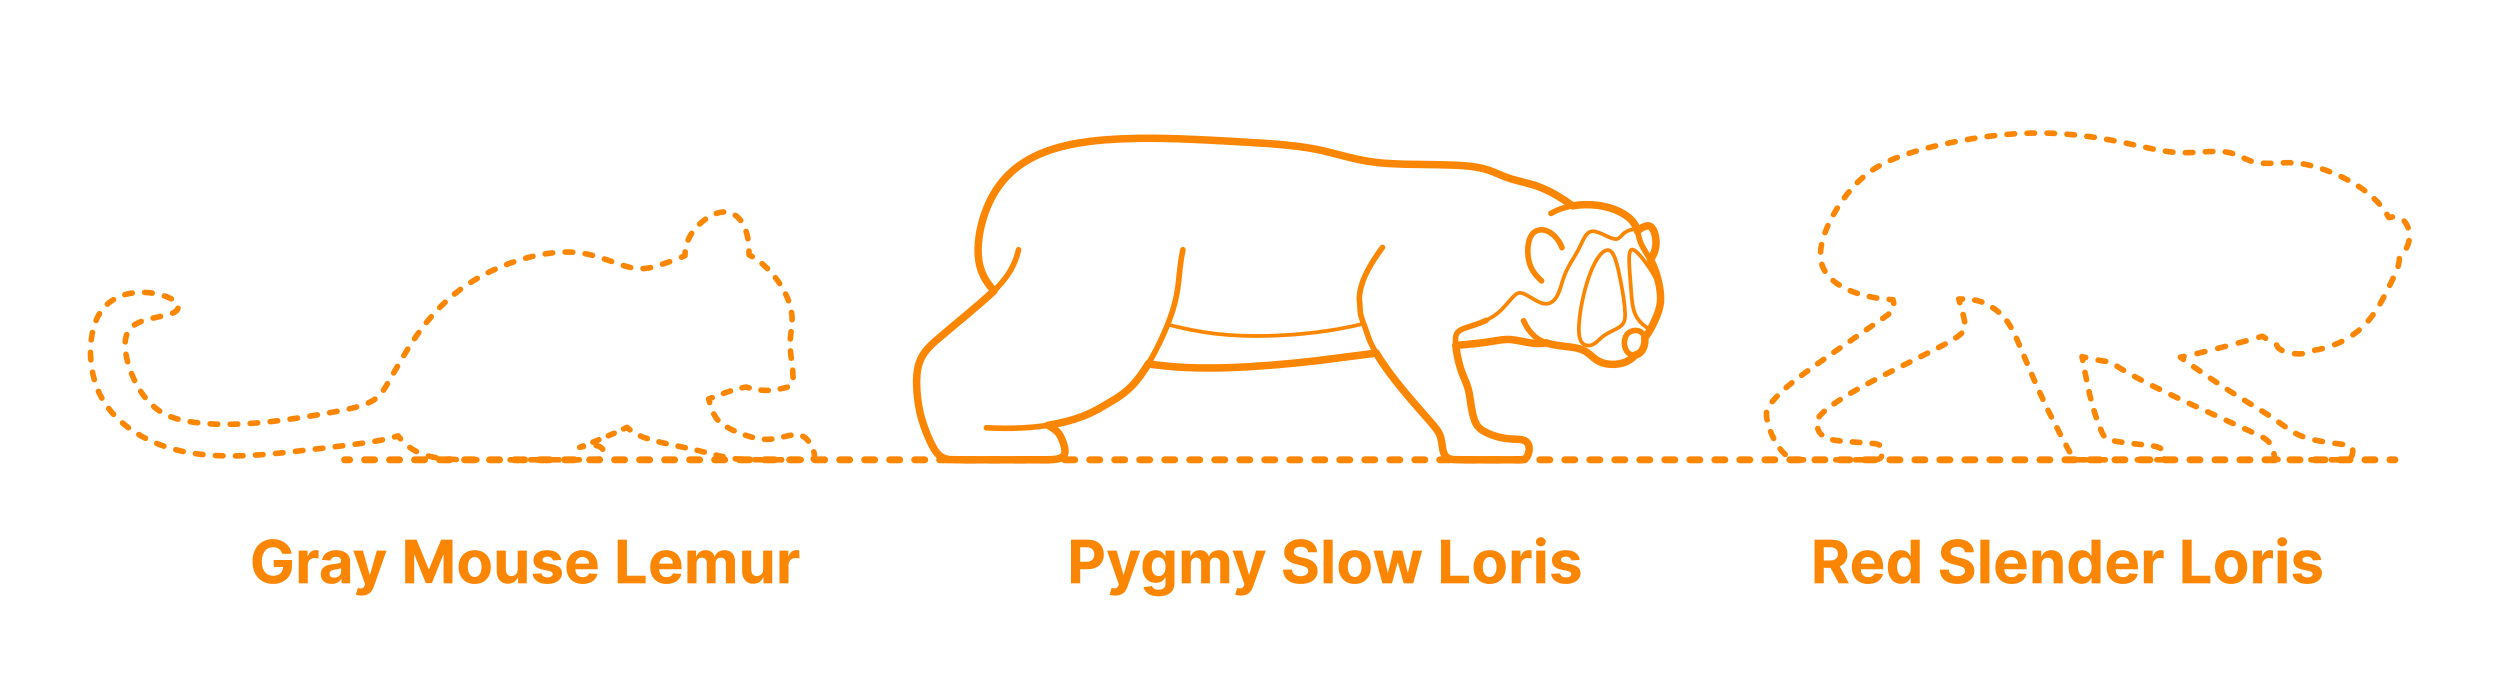 <?xml version="1.0" encoding="utf-8"?>
<!-- Generator: Adobe Illustrator 26.5.0, SVG Export Plug-In . SVG Version: 6.00 Build 0)  -->
<!DOCTYPE svg PUBLIC "-//W3C//DTD SVG 1.1//EN" "http://www.w3.org/Graphics/SVG/1.1/DTD/svg11.dtd">
<svg version="1.1" xmlns:x="http://ns.adobe.com/Extensibility/1.0/" xmlns:i="http://ns.adobe.com/AdobeIllustrator/10.0/" xmlns:graph="http://ns.adobe.com/Graphs/1.0/"
	 xmlns="http://www.w3.org/2000/svg" xmlns:xlink="http://www.w3.org/1999/xlink" x="0px" y="0px" width="1000px" height="275px"
	 viewBox="0 0 1000 275" enable-background="new 0 0 1000 275" xml:space="preserve">
<g id="FILL-BACKGROUND">
	<rect y="0" fill="#FFFFFF" width="1000" height="275"/>
</g>
<g id="N-TEXT">
	<g id="MTEXT_00000113355057421028243310000005715836243611509645_">
		<g>
			<g>
				<g>
					<path fill="#FB8604" d="M112.877,221.518c-0.119-0.415-0.287-0.783-0.503-1.104c-0.216-0.321-0.479-0.594-0.788-0.818
						c-0.31-0.225-0.662-0.396-1.057-0.516c-0.395-0.119-0.831-0.179-1.308-0.179c-0.892,0-1.675,0.222-2.348,0.665
						c-0.673,0.443-1.197,1.086-1.572,1.93s-0.562,1.874-0.562,3.09s0.185,2.25,0.554,3.102c0.369,0.853,0.892,1.501,1.568,1.947
						c0.676,0.446,1.475,0.669,2.395,0.669c0.835,0,1.55-0.149,2.144-0.448s1.048-0.72,1.364-1.266
						c0.315-0.545,0.473-1.19,0.473-1.935l0.75,0.111h-4.5v-2.778h7.304v2.199c0,1.534-0.324,2.851-0.972,3.95
						c-0.648,1.1-1.54,1.946-2.676,2.54s-2.438,0.891-3.903,0.891c-1.636,0-3.074-0.362-4.312-1.087
						c-1.239-0.724-2.203-1.755-2.894-3.094c-0.69-1.338-1.035-2.927-1.035-4.769c0-1.415,0.206-2.677,0.618-3.788
						s0.99-2.053,1.734-2.825c0.744-0.773,1.611-1.361,2.6-1.764c0.988-0.403,2.06-0.605,3.213-0.605
						c0.989,0,1.909,0.144,2.761,0.431c0.853,0.287,1.609,0.692,2.271,1.214c0.662,0.523,1.203,1.144,1.624,1.862
						s0.69,1.51,0.81,2.374H112.877z"/>
					<path fill="#FB8604" d="M119.491,233.33v-13.091h3.52v2.284h0.136c0.239-0.812,0.639-1.428,1.202-1.845
						c0.562-0.418,1.21-0.626,1.943-0.626c0.182,0,0.378,0.011,0.588,0.034c0.21,0.022,0.395,0.054,0.554,0.094v3.221
						c-0.17-0.051-0.406-0.096-0.708-0.136c-0.301-0.04-0.577-0.06-0.827-0.06c-0.534,0-1.01,0.115-1.428,0.345
						c-0.417,0.23-0.747,0.55-0.988,0.959c-0.242,0.409-0.362,0.88-0.362,1.415v7.406H119.491z"/>
					<path fill="#FB8604" d="M132.667,233.577c-0.835,0-1.58-0.146-2.233-0.439s-1.169-0.727-1.547-1.304s-0.566-1.297-0.566-2.161
						c0-0.727,0.133-1.338,0.4-1.833c0.267-0.494,0.631-0.892,1.091-1.193c0.46-0.301,0.984-0.529,1.572-0.682
						c0.588-0.153,1.206-0.261,1.854-0.324c0.761-0.08,1.375-0.155,1.841-0.226c0.466-0.071,0.804-0.177,1.014-0.319
						c0.21-0.142,0.315-0.352,0.315-0.631v-0.051c0-0.54-0.169-0.958-0.507-1.253c-0.338-0.295-0.817-0.443-1.436-0.443
						c-0.653,0-1.173,0.144-1.56,0.431c-0.386,0.287-0.642,0.646-0.767,1.078l-3.358-0.273c0.17-0.795,0.506-1.484,1.006-2.067
						c0.5-0.582,1.146-1.031,1.939-1.347c0.792-0.315,1.711-0.473,2.757-0.473c0.728,0,1.425,0.085,2.092,0.255
						s1.262,0.435,1.781,0.793c0.52,0.358,0.931,0.817,1.231,1.376c0.301,0.56,0.452,1.229,0.452,2.007v8.83h-3.443v-1.815h-0.103
						c-0.21,0.409-0.491,0.769-0.844,1.078c-0.352,0.31-0.775,0.551-1.27,0.725C133.886,233.491,133.315,233.577,132.667,233.577z
						 M133.707,231.072c0.534,0,1.005-0.107,1.415-0.32s0.73-0.501,0.963-0.865c0.233-0.363,0.349-0.775,0.349-1.236v-1.389
						c-0.114,0.074-0.269,0.141-0.464,0.201c-0.196,0.06-0.417,0.113-0.661,0.162s-0.489,0.091-0.733,0.128s-0.466,0.07-0.665,0.098
						c-0.426,0.062-0.798,0.162-1.117,0.298c-0.318,0.136-0.565,0.319-0.741,0.549c-0.176,0.23-0.264,0.516-0.264,0.857
						c0,0.494,0.18,0.871,0.541,1.129C132.691,230.942,133.15,231.072,133.707,231.072z"/>
					<path fill="#FB8604" d="M144.625,238.239c-0.46,0-0.891-0.036-1.292-0.106c-0.4-0.071-0.731-0.161-0.993-0.269l0.818-2.71
						c0.426,0.131,0.811,0.202,1.155,0.213c0.344,0.011,0.642-0.068,0.895-0.239c0.253-0.17,0.459-0.46,0.618-0.869l0.213-0.554
						l-4.696-13.466h3.818l2.71,9.614h0.136l2.736-9.614l3.844,0.017l-5.088,14.488c-0.245,0.705-0.575,1.32-0.993,1.845
						c-0.417,0.526-0.944,0.932-1.581,1.219C146.289,238.096,145.522,238.239,144.625,238.239z"/>
					<path fill="#FB8604" d="M162.079,215.875h4.551l4.807,11.728h0.205l4.807-11.728H181v17.455h-3.58v-11.361h-0.145
						l-4.517,11.275h-2.438l-4.517-11.318h-0.145v11.403h-3.58V215.875z"/>
					<path fill="#FB8604" d="M189.88,233.586c-1.324,0-2.467-0.283-3.431-0.848c-0.963-0.565-1.706-1.355-2.229-2.369
						c-0.523-1.015-0.784-2.192-0.784-3.533c0-1.353,0.261-2.536,0.784-3.55c0.522-1.014,1.266-1.804,2.229-2.37
						c0.963-0.565,2.106-0.848,3.431-0.848c1.324,0,2.467,0.283,3.43,0.848c0.963,0.565,1.706,1.355,2.229,2.37
						c0.522,1.014,0.784,2.197,0.784,3.55c0,1.341-0.261,2.518-0.784,3.533c-0.523,1.014-1.266,1.804-2.229,2.369
						C192.347,233.303,191.204,233.586,189.88,233.586z M189.897,230.773c0.602,0,1.105-0.172,1.508-0.516s0.709-0.814,0.916-1.411
						c0.208-0.597,0.312-1.275,0.312-2.037c0-0.761-0.104-1.44-0.312-2.037c-0.207-0.597-0.513-1.068-0.916-1.415
						c-0.403-0.346-0.906-0.52-1.508-0.52c-0.608,0-1.118,0.174-1.53,0.52c-0.412,0.347-0.722,0.818-0.929,1.415
						c-0.208,0.596-0.311,1.275-0.311,2.037c0,0.762,0.104,1.44,0.311,2.037s0.517,1.067,0.929,1.411
						C188.779,230.602,189.289,230.773,189.897,230.773z"/>
					<path fill="#FB8604" d="M207.087,227.756v-7.517h3.631v13.091h-3.486v-2.378h-0.137c-0.295,0.767-0.785,1.384-1.47,1.85
						c-0.685,0.466-1.519,0.699-2.501,0.699c-0.875,0-1.645-0.199-2.31-0.597c-0.665-0.397-1.183-0.963-1.555-1.696
						s-0.561-1.611-0.567-2.634v-8.335h3.631v7.688c0.005,0.772,0.213,1.383,0.622,1.833c0.409,0.449,0.958,0.673,1.645,0.673
						c0.438,0,0.847-0.101,1.227-0.302c0.381-0.202,0.689-0.501,0.925-0.899C206.978,228.833,207.093,228.341,207.087,227.756z"/>
					<path fill="#FB8604" d="M224.507,223.972l-3.324,0.205c-0.057-0.284-0.179-0.542-0.367-0.771s-0.433-0.415-0.737-0.554
						c-0.304-0.139-0.667-0.209-1.087-0.209c-0.562,0-1.037,0.118-1.423,0.354c-0.386,0.236-0.58,0.55-0.58,0.942
						c0,0.312,0.125,0.577,0.375,0.792c0.25,0.216,0.679,0.39,1.287,0.52l2.369,0.478c1.273,0.261,2.222,0.682,2.847,1.261
						s0.938,1.341,0.938,2.284c0,0.858-0.251,1.611-0.754,2.258c-0.502,0.648-1.19,1.152-2.062,1.513s-1.876,0.542-3.013,0.542
						c-1.733,0-3.112-0.362-4.138-1.087c-1.026-0.724-1.626-1.711-1.803-2.961l3.571-0.188c0.108,0.528,0.369,0.93,0.784,1.206
						c0.415,0.275,0.946,0.413,1.594,0.413c0.636,0,1.149-0.124,1.538-0.371s0.587-0.567,0.592-0.959
						c-0.005-0.33-0.145-0.601-0.417-0.814c-0.273-0.213-0.693-0.376-1.261-0.49l-2.267-0.452c-1.278-0.256-2.229-0.699-2.851-1.33
						c-0.622-0.631-0.933-1.435-0.933-2.412c0-0.841,0.229-1.565,0.686-2.173s1.102-1.077,1.935-1.406s1.808-0.494,2.928-0.494
						c1.653,0,2.956,0.349,3.908,1.048C223.793,221.816,224.348,222.768,224.507,223.972z"/>
					<path fill="#FB8604" d="M233.064,233.586c-1.346,0-2.504-0.274-3.473-0.823s-1.715-1.327-2.237-2.335
						c-0.523-1.009-0.784-2.203-0.784-3.584c0-1.347,0.261-2.528,0.784-3.545c0.522-1.017,1.26-1.81,2.211-2.378
						c0.952-0.568,2.07-0.852,3.354-0.852c0.863,0,1.669,0.138,2.416,0.413c0.747,0.276,1.4,0.689,1.96,1.24
						c0.56,0.551,0.996,1.243,1.308,2.075c0.312,0.833,0.469,1.806,0.469,2.919v0.997h-11.054v-2.25h7.637
						c0-0.522-0.114-0.985-0.341-1.389c-0.227-0.403-0.541-0.72-0.941-0.95c-0.401-0.23-0.865-0.345-1.394-0.345
						c-0.551,0-1.039,0.126-1.462,0.379s-0.754,0.591-0.993,1.014s-0.361,0.894-0.367,1.411v2.139c0,0.647,0.121,1.208,0.362,1.679
						c0.242,0.472,0.584,0.835,1.027,1.091c0.443,0.255,0.968,0.383,1.577,0.383c0.403,0,0.772-0.057,1.108-0.17
						c0.335-0.114,0.622-0.284,0.861-0.511c0.238-0.228,0.42-0.506,0.545-0.835l3.358,0.222c-0.17,0.807-0.519,1.51-1.044,2.109
						c-0.526,0.6-1.202,1.065-2.029,1.398C235.097,233.419,234.144,233.586,233.064,233.586z"/>
					<path fill="#FB8604" d="M247.075,233.33v-17.455h3.69v14.412h7.483v3.042H247.075z"/>
					<path fill="#FB8604" d="M266.592,233.586c-1.346,0-2.504-0.274-3.473-0.823s-1.715-1.327-2.237-2.335
						c-0.523-1.009-0.784-2.203-0.784-3.584c0-1.347,0.261-2.528,0.784-3.545c0.522-1.017,1.26-1.81,2.211-2.378
						c0.952-0.568,2.07-0.852,3.354-0.852c0.863,0,1.669,0.138,2.416,0.413c0.747,0.276,1.4,0.689,1.96,1.24
						c0.56,0.551,0.996,1.243,1.308,2.075c0.312,0.833,0.469,1.806,0.469,2.919v0.997h-11.054v-2.25h7.637
						c0-0.522-0.114-0.985-0.341-1.389c-0.227-0.403-0.541-0.72-0.941-0.95c-0.401-0.23-0.865-0.345-1.394-0.345
						c-0.551,0-1.039,0.126-1.462,0.379s-0.754,0.591-0.993,1.014s-0.361,0.894-0.367,1.411v2.139c0,0.647,0.121,1.208,0.362,1.679
						c0.242,0.472,0.584,0.835,1.027,1.091c0.443,0.255,0.968,0.383,1.577,0.383c0.403,0,0.772-0.057,1.108-0.17
						c0.335-0.114,0.622-0.284,0.861-0.511c0.238-0.228,0.42-0.506,0.545-0.835l3.358,0.222c-0.17,0.807-0.519,1.51-1.044,2.109
						c-0.526,0.6-1.202,1.065-2.029,1.398C268.625,233.419,267.671,233.586,266.592,233.586z"/>
					<path fill="#FB8604" d="M274.97,233.33v-13.091h3.46v2.31h0.153c0.273-0.767,0.727-1.372,1.364-1.815
						c0.636-0.443,1.397-0.665,2.284-0.665c0.897,0,1.662,0.223,2.292,0.669c0.63,0.446,1.051,1.05,1.261,1.811h0.136
						c0.267-0.75,0.751-1.351,1.453-1.803s1.533-0.677,2.493-0.677c1.222,0,2.214,0.388,2.979,1.163
						c0.764,0.776,1.146,1.874,1.146,3.294v8.804h-3.622v-8.088c0-0.728-0.193-1.273-0.58-1.637
						c-0.387-0.363-0.87-0.545-1.449-0.545c-0.659,0-1.173,0.209-1.542,0.626s-0.554,0.967-0.554,1.649v7.994h-3.52v-8.165
						c0-0.642-0.183-1.154-0.55-1.534c-0.366-0.381-0.848-0.571-1.444-0.571c-0.404,0-0.766,0.101-1.087,0.303
						s-0.575,0.483-0.763,0.844s-0.281,0.783-0.281,1.266v7.858H274.97z"/>
					<path fill="#FB8604" d="M305.251,227.756v-7.517h3.631v13.091h-3.486v-2.378h-0.137c-0.295,0.767-0.785,1.384-1.47,1.85
						c-0.685,0.466-1.519,0.699-2.501,0.699c-0.875,0-1.645-0.199-2.31-0.597c-0.665-0.397-1.183-0.963-1.555-1.696
						s-0.561-1.611-0.567-2.634v-8.335h3.631v7.688c0.005,0.772,0.213,1.383,0.622,1.833c0.409,0.449,0.958,0.673,1.645,0.673
						c0.438,0,0.847-0.101,1.227-0.302c0.381-0.202,0.689-0.501,0.925-0.899C305.142,228.833,305.256,228.341,305.251,227.756z"/>
					<path fill="#FB8604" d="M311.779,233.33v-13.091h3.52v2.284h0.136c0.239-0.812,0.639-1.428,1.202-1.845
						c0.562-0.418,1.21-0.626,1.943-0.626c0.182,0,0.378,0.011,0.588,0.034c0.21,0.022,0.395,0.054,0.554,0.094v3.221
						c-0.17-0.051-0.406-0.096-0.708-0.136c-0.301-0.04-0.577-0.06-0.827-0.06c-0.534,0-1.01,0.115-1.428,0.345
						c-0.417,0.23-0.747,0.55-0.988,0.959c-0.242,0.409-0.362,0.88-0.362,1.415v7.406H311.779z"/>
				</g>
			</g>
		</g>
	</g>
	<g id="MTEXT_00000022552469588499105780000002052436759829679292_">
		<g>
			<g>
				<g>
					<path fill="#FB8604" d="M428.386,233.33v-17.455h6.886c1.324,0,2.452,0.251,3.384,0.754c0.932,0.503,1.643,1.199,2.135,2.088
						c0.491,0.889,0.737,1.914,0.737,3.073c0,1.159-0.25,2.182-0.75,3.068s-1.223,1.577-2.169,2.071
						c-0.946,0.494-2.09,0.741-3.431,0.741h-4.389v-2.958h3.792c0.71,0,1.297-0.124,1.76-0.371c0.463-0.247,0.81-0.591,1.04-1.031
						c0.23-0.44,0.345-0.947,0.345-1.521c0-0.58-0.115-1.087-0.345-1.521s-0.578-0.772-1.044-1.014s-1.057-0.362-1.773-0.362h-2.488
						v14.438H428.386z"/>
					<path fill="#FB8604" d="M446.105,238.239c-0.46,0-0.891-0.036-1.292-0.106c-0.4-0.071-0.731-0.161-0.993-0.269l0.818-2.71
						c0.426,0.131,0.811,0.202,1.155,0.213c0.344,0.011,0.642-0.068,0.895-0.239c0.253-0.17,0.459-0.46,0.618-0.869l0.213-0.554
						l-4.696-13.466h3.818l2.71,9.614h0.136l2.736-9.614l3.844,0.017l-5.088,14.488c-0.245,0.705-0.575,1.32-0.993,1.845
						c-0.417,0.526-0.944,0.932-1.581,1.219C447.77,238.096,447.002,238.239,446.105,238.239z"/>
					<path fill="#FB8604" d="M463.389,238.512c-1.176,0-2.184-0.161-3.021-0.481s-1.504-0.757-1.999-1.308
						c-0.494-0.551-0.815-1.17-0.963-1.858l3.358-0.452c0.102,0.261,0.264,0.505,0.486,0.733c0.222,0.227,0.516,0.41,0.882,0.55
						c0.367,0.139,0.814,0.208,1.342,0.208c0.79,0,1.442-0.191,1.956-0.575c0.514-0.383,0.771-1.024,0.771-1.922v-2.395h-0.153
						c-0.159,0.364-0.398,0.708-0.716,1.031c-0.318,0.324-0.727,0.588-1.227,0.793s-1.097,0.307-1.79,0.307
						c-0.983,0-1.876-0.229-2.681-0.686s-1.443-1.159-1.917-2.105c-0.475-0.946-0.712-2.144-0.712-3.592
						c0-1.483,0.242-2.722,0.725-3.716c0.483-0.994,1.126-1.738,1.93-2.233c0.804-0.494,1.686-0.741,2.646-0.741
						c0.733,0,1.347,0.124,1.841,0.371c0.495,0.247,0.894,0.554,1.198,0.92c0.304,0.367,0.538,0.726,0.703,1.078h0.136v-2.199h3.605
						v13.219c0,1.113-0.272,2.045-0.818,2.795c-0.546,0.75-1.3,1.314-2.263,1.692C465.746,238.323,464.639,238.512,463.389,238.512z
						 M463.466,230.416c0.585,0,1.081-0.146,1.487-0.439c0.406-0.293,0.719-0.713,0.938-1.262c0.219-0.548,0.328-1.206,0.328-1.973
						s-0.108-1.433-0.324-1.999c-0.216-0.565-0.528-1.004-0.938-1.317c-0.409-0.312-0.906-0.469-1.491-0.469
						c-0.597,0-1.1,0.161-1.509,0.481c-0.409,0.321-0.719,0.766-0.929,1.334c-0.21,0.568-0.315,1.224-0.315,1.969
						c0,0.755,0.106,1.408,0.32,1.956c0.213,0.549,0.522,0.972,0.929,1.27S462.869,230.416,463.466,230.416z"/>
					<path fill="#FB8604" d="M472.688,233.33v-13.091h3.46v2.31h0.153c0.273-0.767,0.727-1.372,1.364-1.815
						c0.636-0.443,1.397-0.665,2.284-0.665c0.897,0,1.662,0.223,2.292,0.669c0.63,0.446,1.051,1.05,1.261,1.811h0.136
						c0.267-0.75,0.751-1.351,1.453-1.803s1.533-0.677,2.493-0.677c1.222,0,2.214,0.388,2.979,1.163
						c0.764,0.776,1.146,1.874,1.146,3.294v8.804h-3.622v-8.088c0-0.728-0.193-1.273-0.58-1.637
						c-0.387-0.363-0.87-0.545-1.449-0.545c-0.659,0-1.173,0.209-1.542,0.626s-0.554,0.967-0.554,1.649v7.994h-3.52v-8.165
						c0-0.642-0.183-1.154-0.55-1.534c-0.366-0.381-0.848-0.571-1.444-0.571c-0.404,0-0.766,0.101-1.087,0.303
						s-0.575,0.483-0.763,0.844s-0.281,0.783-0.281,1.266v7.858H472.688z"/>
					<path fill="#FB8604" d="M496.338,238.239c-0.46,0-0.891-0.036-1.292-0.106c-0.4-0.071-0.731-0.161-0.993-0.269l0.818-2.71
						c0.426,0.131,0.811,0.202,1.155,0.213c0.344,0.011,0.642-0.068,0.895-0.239c0.253-0.17,0.459-0.46,0.618-0.869l0.213-0.554
						l-4.696-13.466h3.818l2.71,9.614h0.136l2.736-9.614l3.844,0.017l-5.088,14.488c-0.245,0.705-0.575,1.32-0.993,1.845
						c-0.417,0.526-0.944,0.932-1.581,1.219C498.002,238.096,497.235,238.239,496.338,238.239z"/>
					<path fill="#FB8604" d="M523.261,220.896c-0.068-0.688-0.361-1.222-0.878-1.603c-0.517-0.38-1.219-0.571-2.105-0.571
						c-0.603,0-1.111,0.084-1.526,0.251c-0.415,0.167-0.731,0.399-0.95,0.694c-0.219,0.296-0.328,0.631-0.328,1.006
						c-0.011,0.312,0.056,0.585,0.2,0.818c0.145,0.233,0.345,0.433,0.601,0.601c0.256,0.168,0.551,0.312,0.886,0.435
						c0.335,0.123,0.693,0.226,1.074,0.311l1.568,0.375c0.761,0.171,1.46,0.398,2.097,0.682s1.188,0.633,1.653,1.048
						c0.466,0.415,0.828,0.903,1.087,1.466c0.258,0.562,0.391,1.208,0.396,1.935c-0.005,1.068-0.277,1.993-0.814,2.774
						c-0.537,0.781-1.31,1.386-2.318,1.815c-1.009,0.429-2.223,0.644-3.644,0.644c-1.409,0-2.635-0.216-3.678-0.647
						c-1.042-0.432-1.855-1.073-2.438-1.922c-0.583-0.85-0.888-1.902-0.916-3.158h3.571c0.04,0.585,0.209,1.072,0.507,1.461
						s0.699,0.682,1.202,0.878s1.072,0.294,1.709,0.294c0.625,0,1.169-0.091,1.632-0.272c0.463-0.182,0.823-0.435,1.078-0.759
						c0.256-0.324,0.384-0.696,0.384-1.116c0-0.392-0.115-0.722-0.345-0.989c-0.23-0.267-0.565-0.494-1.006-0.682
						s-0.979-0.358-1.615-0.512l-1.9-0.477c-1.472-0.358-2.633-0.917-3.486-1.679c-0.852-0.761-1.275-1.787-1.27-3.077
						c-0.005-1.057,0.277-1.98,0.848-2.77c0.571-0.79,1.356-1.406,2.356-1.849c1-0.443,2.136-0.665,3.409-0.665
						c1.295,0,2.428,0.222,3.396,0.665c0.969,0.443,1.723,1.06,2.263,1.849c0.54,0.79,0.818,1.705,0.835,2.745H523.261z"/>
					<path fill="#FB8604" d="M533.07,215.875v17.455h-3.631v-17.455H533.07z"/>
					<path fill="#FB8604" d="M541.883,233.586c-1.324,0-2.467-0.283-3.431-0.848c-0.963-0.565-1.706-1.355-2.229-2.369
						c-0.523-1.015-0.784-2.192-0.784-3.533c0-1.353,0.261-2.536,0.784-3.55c0.522-1.014,1.266-1.804,2.229-2.37
						c0.963-0.565,2.106-0.848,3.431-0.848c1.324,0,2.467,0.283,3.43,0.848c0.963,0.565,1.706,1.355,2.229,2.37
						c0.522,1.014,0.784,2.197,0.784,3.55c0,1.341-0.261,2.518-0.784,3.533c-0.523,1.014-1.266,1.804-2.229,2.369
						C544.35,233.303,543.207,233.586,541.883,233.586z M541.9,230.773c0.602,0,1.105-0.172,1.508-0.516s0.709-0.814,0.916-1.411
						c0.208-0.597,0.312-1.275,0.312-2.037c0-0.761-0.104-1.44-0.312-2.037c-0.207-0.597-0.513-1.068-0.916-1.415
						c-0.403-0.346-0.906-0.52-1.508-0.52c-0.608,0-1.118,0.174-1.53,0.52c-0.412,0.347-0.722,0.818-0.929,1.415
						c-0.208,0.596-0.311,1.275-0.311,2.037c0,0.762,0.104,1.44,0.311,2.037s0.517,1.067,0.929,1.411
						C540.782,230.602,541.292,230.773,541.9,230.773z"/>
					<path fill="#FB8604" d="M552.954,233.33l-3.562-13.091h3.673l2.028,8.795h0.119l2.114-8.795h3.605l2.148,8.744h0.111
						l1.994-8.744h3.665l-3.554,13.091h-3.844l-2.25-8.233h-0.162l-2.25,8.233H552.954z"/>
					<path fill="#FB8604" d="M576.408,233.33v-17.455h3.69v14.412h7.483v3.042H576.408z"/>
					<path fill="#FB8604" d="M595.874,233.586c-1.324,0-2.467-0.283-3.431-0.848c-0.963-0.565-1.706-1.355-2.229-2.369
						c-0.523-1.015-0.784-2.192-0.784-3.533c0-1.353,0.261-2.536,0.784-3.55c0.522-1.014,1.266-1.804,2.229-2.37
						c0.963-0.565,2.106-0.848,3.431-0.848c1.324,0,2.467,0.283,3.43,0.848c0.963,0.565,1.706,1.355,2.229,2.37
						c0.522,1.014,0.784,2.197,0.784,3.55c0,1.341-0.261,2.518-0.784,3.533c-0.523,1.014-1.266,1.804-2.229,2.369
						C598.341,233.303,597.197,233.586,595.874,233.586z M595.891,230.773c0.602,0,1.105-0.172,1.508-0.516s0.709-0.814,0.916-1.411
						c0.208-0.597,0.312-1.275,0.312-2.037c0-0.761-0.104-1.44-0.312-2.037c-0.207-0.597-0.513-1.068-0.916-1.415
						c-0.403-0.346-0.906-0.52-1.508-0.52c-0.608,0-1.118,0.174-1.53,0.52c-0.412,0.347-0.722,0.818-0.929,1.415
						c-0.208,0.596-0.311,1.275-0.311,2.037c0,0.762,0.104,1.44,0.311,2.037s0.517,1.067,0.929,1.411
						C594.772,230.602,595.282,230.773,595.891,230.773z"/>
					<path fill="#FB8604" d="M604.686,233.33v-13.091h3.52v2.284h0.136c0.239-0.812,0.639-1.428,1.202-1.845
						c0.562-0.418,1.21-0.626,1.943-0.626c0.182,0,0.378,0.011,0.588,0.034c0.21,0.022,0.395,0.054,0.554,0.094v3.221
						c-0.17-0.051-0.406-0.096-0.708-0.136c-0.301-0.04-0.577-0.06-0.827-0.06c-0.534,0-1.01,0.115-1.428,0.345
						c-0.417,0.23-0.747,0.55-0.988,0.959c-0.242,0.409-0.362,0.88-0.362,1.415v7.406H604.686z"/>
					<path fill="#FB8604" d="M616.328,218.552c-0.54,0-1.003-0.179-1.389-0.537c-0.387-0.358-0.58-0.79-0.58-1.295
						c0-0.505,0.193-0.939,0.58-1.3c0.386-0.361,0.847-0.541,1.381-0.541c0.545,0,1.01,0.179,1.393,0.537
						c0.384,0.358,0.576,0.79,0.576,1.295c0,0.505-0.192,0.939-0.576,1.299C617.329,218.372,616.867,218.552,616.328,218.552z
						 M614.495,233.33v-13.091h3.631v13.091H614.495z"/>
					<path fill="#FB8604" d="M631.916,223.972l-3.324,0.205c-0.057-0.284-0.179-0.542-0.367-0.771s-0.433-0.415-0.737-0.554
						c-0.304-0.139-0.667-0.209-1.087-0.209c-0.562,0-1.037,0.118-1.423,0.354c-0.386,0.236-0.58,0.55-0.58,0.942
						c0,0.312,0.125,0.577,0.375,0.792c0.25,0.216,0.679,0.39,1.287,0.52l2.369,0.478c1.273,0.261,2.222,0.682,2.847,1.261
						s0.938,1.341,0.938,2.284c0,0.858-0.251,1.611-0.754,2.258c-0.502,0.648-1.19,1.152-2.062,1.513s-1.876,0.542-3.013,0.542
						c-1.733,0-3.112-0.362-4.138-1.087c-1.026-0.724-1.626-1.711-1.803-2.961l3.571-0.188c0.108,0.528,0.369,0.93,0.784,1.206
						c0.415,0.275,0.946,0.413,1.594,0.413c0.636,0,1.149-0.124,1.538-0.371s0.587-0.567,0.592-0.959
						c-0.005-0.33-0.145-0.601-0.417-0.814c-0.273-0.213-0.693-0.376-1.261-0.49l-2.267-0.452c-1.278-0.256-2.229-0.699-2.851-1.33
						c-0.622-0.631-0.933-1.435-0.933-2.412c0-0.841,0.229-1.565,0.686-2.173s1.102-1.077,1.935-1.406s1.808-0.494,2.928-0.494
						c1.653,0,2.956,0.349,3.908,1.048C631.201,221.816,631.756,222.768,631.916,223.972z"/>
				</g>
			</g>
		</g>
	</g>
	<g id="MTEXT_00000168106964350171123880000004690364150774145978_">
		<g>
			<g>
				<g>
					<path fill="#FB8604" d="M725.817,233.33v-17.455h6.886c1.318,0,2.445,0.234,3.379,0.703s1.647,1.131,2.139,1.986
						c0.491,0.855,0.737,1.859,0.737,3.013c0,1.159-0.25,2.155-0.75,2.987s-1.223,1.47-2.169,1.914
						c-0.946,0.443-2.09,0.665-3.431,0.665h-4.611v-2.966h4.014c0.705,0,1.29-0.097,1.756-0.29c0.466-0.193,0.814-0.483,1.044-0.869
						s0.345-0.866,0.345-1.44c0-0.58-0.115-1.068-0.345-1.466c-0.23-0.397-0.58-0.7-1.048-0.908s-1.058-0.311-1.769-0.311h-2.488
						v14.438H725.817z M735.244,225.387l4.338,7.943h-4.074l-4.245-7.943H735.244z"/>
					<path fill="#FB8604" d="M747.243,233.586c-1.346,0-2.504-0.274-3.473-0.823s-1.715-1.327-2.237-2.335
						c-0.523-1.009-0.784-2.203-0.784-3.584c0-1.347,0.261-2.528,0.784-3.545c0.522-1.017,1.26-1.81,2.211-2.378
						c0.952-0.568,2.07-0.852,3.354-0.852c0.863,0,1.669,0.138,2.416,0.413c0.747,0.276,1.4,0.689,1.96,1.24
						c0.56,0.551,0.996,1.243,1.308,2.075c0.312,0.833,0.469,1.806,0.469,2.919v0.997h-11.054v-2.25h7.637
						c0-0.522-0.114-0.985-0.341-1.389c-0.227-0.403-0.541-0.72-0.941-0.95c-0.401-0.23-0.865-0.345-1.394-0.345
						c-0.551,0-1.039,0.126-1.462,0.379s-0.754,0.591-0.993,1.014s-0.361,0.894-0.367,1.411v2.139c0,0.647,0.121,1.208,0.362,1.679
						c0.242,0.472,0.584,0.835,1.027,1.091c0.443,0.255,0.968,0.383,1.577,0.383c0.403,0,0.772-0.057,1.108-0.17
						c0.335-0.114,0.622-0.284,0.861-0.511c0.238-0.228,0.42-0.506,0.545-0.835l3.358,0.222c-0.17,0.807-0.519,1.51-1.044,2.109
						c-0.526,0.6-1.202,1.065-2.029,1.398C749.276,233.419,748.323,233.586,747.243,233.586z"/>
					<path fill="#FB8604" d="M760.445,233.543c-0.995,0-1.894-0.257-2.698-0.771s-1.44-1.273-1.909-2.276
						c-0.469-1.002-0.703-2.234-0.703-3.694c0-1.5,0.242-2.749,0.725-3.746c0.483-0.998,1.126-1.745,1.93-2.242
						c0.804-0.497,1.686-0.746,2.646-0.746c0.733,0,1.345,0.124,1.837,0.371c0.491,0.247,0.889,0.554,1.193,0.92
						c0.304,0.367,0.536,0.726,0.695,1.078h0.111v-6.562h3.622v17.455h-3.58v-2.097h-0.153c-0.17,0.364-0.411,0.723-0.72,1.078
						c-0.31,0.355-0.71,0.649-1.202,0.882C761.748,233.427,761.149,233.543,760.445,233.543z M761.596,230.654
						c0.585,0,1.081-0.16,1.487-0.481c0.406-0.321,0.719-0.771,0.938-1.351c0.219-0.58,0.328-1.259,0.328-2.037
						s-0.108-1.455-0.324-2.028c-0.216-0.574-0.528-1.017-0.938-1.33c-0.409-0.312-0.906-0.469-1.491-0.469
						c-0.597,0-1.1,0.162-1.509,0.486c-0.409,0.324-0.719,0.772-0.929,1.347c-0.21,0.574-0.315,1.238-0.315,1.994
						c0,0.761,0.106,1.433,0.32,2.016c0.213,0.583,0.522,1.037,0.929,1.364S760.999,230.654,761.596,230.654z"/>
					<path fill="#FB8604" d="M785.971,220.896c-0.068-0.688-0.361-1.222-0.878-1.603c-0.517-0.38-1.219-0.571-2.105-0.571
						c-0.603,0-1.111,0.084-1.526,0.251c-0.415,0.167-0.731,0.399-0.95,0.694c-0.219,0.296-0.328,0.631-0.328,1.006
						c-0.011,0.312,0.056,0.585,0.2,0.818c0.145,0.233,0.345,0.433,0.601,0.601c0.256,0.168,0.551,0.312,0.886,0.435
						c0.335,0.123,0.693,0.226,1.074,0.311l1.568,0.375c0.761,0.171,1.46,0.398,2.097,0.682s1.188,0.633,1.653,1.048
						c0.466,0.415,0.828,0.903,1.087,1.466c0.258,0.562,0.391,1.208,0.396,1.935c-0.005,1.068-0.277,1.993-0.814,2.774
						c-0.537,0.781-1.31,1.386-2.318,1.815c-1.009,0.429-2.223,0.644-3.644,0.644c-1.409,0-2.635-0.216-3.678-0.647
						c-1.042-0.432-1.855-1.073-2.438-1.922c-0.583-0.85-0.888-1.902-0.916-3.158h3.571c0.04,0.585,0.209,1.072,0.507,1.461
						s0.699,0.682,1.202,0.878s1.072,0.294,1.709,0.294c0.625,0,1.169-0.091,1.632-0.272c0.463-0.182,0.823-0.435,1.078-0.759
						c0.256-0.324,0.384-0.696,0.384-1.116c0-0.392-0.115-0.722-0.345-0.989c-0.23-0.267-0.565-0.494-1.006-0.682
						s-0.979-0.358-1.615-0.512l-1.9-0.477c-1.472-0.358-2.633-0.917-3.486-1.679c-0.852-0.761-1.275-1.787-1.27-3.077
						c-0.005-1.057,0.277-1.98,0.848-2.77c0.571-0.79,1.356-1.406,2.356-1.849c1-0.443,2.136-0.665,3.409-0.665
						c1.295,0,2.428,0.222,3.396,0.665c0.969,0.443,1.723,1.06,2.263,1.849c0.54,0.79,0.818,1.705,0.835,2.745H785.971z"/>
					<path fill="#FB8604" d="M795.78,215.875v17.455h-3.631v-17.455H795.78z"/>
					<path fill="#FB8604" d="M804.643,233.586c-1.346,0-2.504-0.274-3.473-0.823s-1.715-1.327-2.237-2.335
						c-0.523-1.009-0.784-2.203-0.784-3.584c0-1.347,0.261-2.528,0.784-3.545c0.522-1.017,1.26-1.81,2.211-2.378
						c0.952-0.568,2.07-0.852,3.354-0.852c0.863,0,1.669,0.138,2.416,0.413c0.747,0.276,1.4,0.689,1.96,1.24
						c0.56,0.551,0.996,1.243,1.308,2.075c0.312,0.833,0.469,1.806,0.469,2.919v0.997h-11.054v-2.25h7.637
						c0-0.522-0.114-0.985-0.341-1.389c-0.227-0.403-0.541-0.72-0.941-0.95c-0.401-0.23-0.865-0.345-1.394-0.345
						c-0.551,0-1.039,0.126-1.462,0.379s-0.754,0.591-0.993,1.014s-0.361,0.894-0.367,1.411v2.139c0,0.647,0.121,1.208,0.362,1.679
						c0.242,0.472,0.584,0.835,1.027,1.091c0.443,0.255,0.968,0.383,1.577,0.383c0.403,0,0.772-0.057,1.108-0.17
						c0.335-0.114,0.622-0.284,0.861-0.511c0.238-0.228,0.42-0.506,0.545-0.835l3.358,0.222c-0.17,0.807-0.519,1.51-1.044,2.109
						c-0.526,0.6-1.202,1.065-2.029,1.398C806.675,233.419,805.722,233.586,804.643,233.586z"/>
					<path fill="#FB8604" d="M816.651,225.762v7.568h-3.631v-13.091h3.46v2.31h0.153c0.29-0.761,0.775-1.365,1.458-1.811
						c0.682-0.446,1.508-0.669,2.48-0.669c0.909,0,1.702,0.199,2.378,0.597c0.676,0.397,1.202,0.964,1.577,1.7
						s0.562,1.612,0.562,2.629v8.335h-3.631v-7.688c0.006-0.801-0.199-1.428-0.613-1.879c-0.415-0.452-0.986-0.677-1.713-0.677
						c-0.489,0-0.919,0.105-1.291,0.315c-0.372,0.21-0.662,0.516-0.87,0.917C816.764,224.718,816.657,225.199,816.651,225.762z"/>
					<path fill="#FB8604" d="M832.768,233.543c-0.995,0-1.894-0.257-2.698-0.771s-1.44-1.273-1.909-2.276
						c-0.469-1.002-0.703-2.234-0.703-3.694c0-1.5,0.242-2.749,0.725-3.746c0.483-0.998,1.126-1.745,1.93-2.242
						c0.804-0.497,1.686-0.746,2.646-0.746c0.733,0,1.345,0.124,1.837,0.371c0.491,0.247,0.889,0.554,1.193,0.92
						c0.304,0.367,0.536,0.726,0.695,1.078h0.111v-6.562h3.622v17.455h-3.58v-2.097h-0.153c-0.17,0.364-0.411,0.723-0.72,1.078
						c-0.31,0.355-0.71,0.649-1.202,0.882C834.07,233.427,833.472,233.543,832.768,233.543z M833.918,230.654
						c0.585,0,1.081-0.16,1.487-0.481c0.406-0.321,0.719-0.771,0.938-1.351c0.219-0.58,0.328-1.259,0.328-2.037
						s-0.108-1.455-0.324-2.028c-0.216-0.574-0.528-1.017-0.938-1.33c-0.409-0.312-0.906-0.469-1.491-0.469
						c-0.597,0-1.1,0.162-1.509,0.486c-0.409,0.324-0.719,0.772-0.929,1.347c-0.21,0.574-0.315,1.238-0.315,1.994
						c0,0.761,0.106,1.433,0.32,2.016c0.213,0.583,0.522,1.037,0.929,1.364S833.322,230.654,833.918,230.654z"/>
					<path fill="#FB8604" d="M849.156,233.586c-1.346,0-2.504-0.274-3.473-0.823s-1.715-1.327-2.237-2.335
						c-0.523-1.009-0.784-2.203-0.784-3.584c0-1.347,0.261-2.528,0.784-3.545c0.522-1.017,1.26-1.81,2.211-2.378
						c0.952-0.568,2.07-0.852,3.354-0.852c0.863,0,1.669,0.138,2.416,0.413c0.747,0.276,1.4,0.689,1.96,1.24
						c0.56,0.551,0.996,1.243,1.308,2.075c0.312,0.833,0.469,1.806,0.469,2.919v0.997h-11.054v-2.25h7.637
						c0-0.522-0.114-0.985-0.341-1.389c-0.227-0.403-0.541-0.72-0.941-0.95c-0.401-0.23-0.865-0.345-1.394-0.345
						c-0.551,0-1.039,0.126-1.462,0.379s-0.754,0.591-0.993,1.014s-0.361,0.894-0.367,1.411v2.139c0,0.647,0.121,1.208,0.362,1.679
						c0.242,0.472,0.584,0.835,1.027,1.091c0.443,0.255,0.968,0.383,1.577,0.383c0.403,0,0.772-0.057,1.108-0.17
						c0.335-0.114,0.622-0.284,0.861-0.511c0.238-0.228,0.42-0.506,0.545-0.835l3.358,0.222c-0.17,0.807-0.519,1.51-1.044,2.109
						c-0.526,0.6-1.202,1.065-2.029,1.398C851.189,233.419,850.236,233.586,849.156,233.586z"/>
					<path fill="#FB8604" d="M857.534,233.33v-13.091h3.52v2.284h0.136c0.239-0.812,0.639-1.428,1.202-1.845
						c0.562-0.418,1.21-0.626,1.943-0.626c0.182,0,0.378,0.011,0.588,0.034c0.21,0.022,0.395,0.054,0.554,0.094v3.221
						c-0.17-0.051-0.406-0.096-0.708-0.136c-0.301-0.04-0.577-0.06-0.827-0.06c-0.534,0-1.01,0.115-1.428,0.345
						c-0.417,0.23-0.747,0.55-0.988,0.959c-0.242,0.409-0.362,0.88-0.362,1.415v7.406H857.534z"/>
					<path fill="#FB8604" d="M872.978,233.33v-17.455h3.69v14.412h7.483v3.042H872.978z"/>
					<path fill="#FB8604" d="M892.443,233.586c-1.324,0-2.467-0.283-3.431-0.848c-0.963-0.565-1.706-1.355-2.229-2.369
						c-0.523-1.015-0.784-2.192-0.784-3.533c0-1.353,0.261-2.536,0.784-3.55c0.522-1.014,1.266-1.804,2.229-2.37
						c0.963-0.565,2.106-0.848,3.431-0.848c1.324,0,2.467,0.283,3.43,0.848c0.963,0.565,1.706,1.355,2.229,2.37
						c0.522,1.014,0.784,2.197,0.784,3.55c0,1.341-0.261,2.518-0.784,3.533c-0.523,1.014-1.266,1.804-2.229,2.369
						C894.911,233.303,893.767,233.586,892.443,233.586z M892.46,230.773c0.602,0,1.105-0.172,1.508-0.516s0.709-0.814,0.916-1.411
						c0.208-0.597,0.312-1.275,0.312-2.037c0-0.761-0.104-1.44-0.312-2.037c-0.207-0.597-0.513-1.068-0.916-1.415
						c-0.403-0.346-0.906-0.52-1.508-0.52c-0.608,0-1.118,0.174-1.53,0.52c-0.412,0.347-0.722,0.818-0.929,1.415
						c-0.208,0.596-0.311,1.275-0.311,2.037c0,0.762,0.104,1.44,0.311,2.037s0.517,1.067,0.929,1.411
						C891.342,230.602,891.852,230.773,892.46,230.773z"/>
					<path fill="#FB8604" d="M901.255,233.33v-13.091h3.52v2.284h0.136c0.239-0.812,0.639-1.428,1.202-1.845
						c0.562-0.418,1.21-0.626,1.943-0.626c0.182,0,0.378,0.011,0.588,0.034c0.21,0.022,0.395,0.054,0.554,0.094v3.221
						c-0.17-0.051-0.406-0.096-0.708-0.136c-0.301-0.04-0.577-0.06-0.827-0.06c-0.534,0-1.01,0.115-1.428,0.345
						c-0.417,0.23-0.747,0.55-0.988,0.959c-0.242,0.409-0.362,0.88-0.362,1.415v7.406H901.255z"/>
					<path fill="#FB8604" d="M912.897,218.552c-0.54,0-1.003-0.179-1.389-0.537c-0.387-0.358-0.58-0.79-0.58-1.295
						c0-0.505,0.193-0.939,0.58-1.3c0.386-0.361,0.847-0.541,1.381-0.541c0.545,0,1.01,0.179,1.393,0.537
						c0.384,0.358,0.576,0.79,0.576,1.295c0,0.505-0.192,0.939-0.576,1.299C913.898,218.372,913.437,218.552,912.897,218.552z
						 M911.064,233.33v-13.091h3.631v13.091H911.064z"/>
					<path fill="#FB8604" d="M928.485,223.972l-3.324,0.205c-0.057-0.284-0.179-0.542-0.367-0.771s-0.433-0.415-0.737-0.554
						c-0.304-0.139-0.667-0.209-1.087-0.209c-0.562,0-1.037,0.118-1.423,0.354c-0.386,0.236-0.58,0.55-0.58,0.942
						c0,0.312,0.125,0.577,0.375,0.792c0.25,0.216,0.679,0.39,1.287,0.52l2.369,0.478c1.273,0.261,2.222,0.682,2.847,1.261
						s0.938,1.341,0.938,2.284c0,0.858-0.251,1.611-0.754,2.258c-0.502,0.648-1.19,1.152-2.062,1.513s-1.876,0.542-3.013,0.542
						c-1.733,0-3.112-0.362-4.138-1.087c-1.026-0.724-1.626-1.711-1.803-2.961l3.571-0.188c0.108,0.528,0.369,0.93,0.784,1.206
						c0.415,0.275,0.946,0.413,1.594,0.413c0.636,0,1.149-0.124,1.538-0.371s0.587-0.567,0.592-0.959
						c-0.005-0.33-0.145-0.601-0.417-0.814c-0.273-0.213-0.693-0.376-1.261-0.49l-2.267-0.452c-1.278-0.256-2.229-0.699-2.851-1.33
						c-0.622-0.631-0.933-1.435-0.933-2.412c0-0.841,0.229-1.565,0.686-2.173s1.102-1.077,1.935-1.406s1.808-0.494,2.928-0.494
						c1.653,0,2.956,0.349,3.908,1.048C927.771,221.816,928.326,222.768,928.485,223.972z"/>
				</g>
			</g>
		</g>
	</g>
</g>
<g id="N-DIMENSIONS">
</g>
<g id="_x32_D_x24_AG-DIAGRAM">
	<g id="POLYLINE_00000097477677381905570770000002394257958979281307_">
		<g>
			<g>
				
					<line fill="none" stroke="#FB8604" stroke-width="2.75" stroke-linecap="round" stroke-linejoin="round" x1="137.826" y1="183.919" x2="139.826" y2="183.919"/>
				
					<line fill="none" stroke="#FB8604" stroke-width="2.75" stroke-linecap="round" stroke-linejoin="round" stroke-dasharray="4.001,6.001" x1="145.827" y1="183.919" x2="952.982" y2="183.919"/>
				
					<line fill="none" stroke="#FB8604" stroke-width="2.75" stroke-linecap="round" stroke-linejoin="round" x1="955.982" y1="183.919" x2="957.982" y2="183.919"/>
			</g>
		</g>
	</g>
</g>
<g id="_x32_D_x24_AG-DETAILS-DIAGRAM">
	<g id="POLYLINE_00000085967775627958357860000010265806633257752716_">
		<g>
			<g>
				<path fill="none" stroke="#FB8604" stroke-width="2.25" stroke-linecap="round" stroke-linejoin="round" d="M272.608,102.885
					c0.467-0.197,0.928-0.401,1.371-0.609c0.01-0.499,0.039-0.999,0.09-1.497"/>
				
					<path fill="none" stroke="#FB8604" stroke-width="2.25" stroke-linecap="round" stroke-linejoin="round" stroke-dasharray="2.975,4.958" d="
					M275.267,95.985c0.115-0.274,0.238-0.544,0.368-0.811c1.24-2.53,3.126-4.712,5.278-6.513c1.713-1.414,3.641-2.62,5.752-3.336
					c1.442-0.487,3.004-0.71,4.511-0.426c1.502,0.27,2.893,1.028,3.998,2.073c1.795,1.687,2.867,3.999,3.509,6.346
					c0.409,1.508,0.668,3.056,0.807,4.616"/>
				<path fill="none" stroke="#FB8604" stroke-width="2.25" stroke-linecap="round" stroke-linejoin="round" d="M299.614,100.413
					c0.006,0.5,0.001,1-0.013,1.498c0.442,0.237,0.876,0.484,1.304,0.743"/>
				
					<path fill="none" stroke="#FB8604" stroke-width="2.25" stroke-linecap="round" stroke-linejoin="round" stroke-dasharray="2.904,4.84" d="
					M304.835,105.471c2.522,2.115,4.735,4.611,6.603,7.31c2.133,3.109,3.872,6.553,4.797,10.22c0.276,1.107,0.474,2.249,0.558,3.387
					c0.083,1.103,0.052,2.236-0.039,3.337c-0.149,1.797-0.522,4.139-0.637,5.936c-0.087,1.227-0.074,2.499,0.002,3.727
					c0.123,2.34,0.672,5.785,0.932,8.128c0.1,0.899,0.083,1.904,0.096,2.807c0.162,0.524,0.141,1.09,0.043,1.625
					c-0.137,0.712-0.427,1.407-0.887,1.972c-0.552,0.678-1.396,1.088-2.261,1.165c-2.334,0.617-4.75,1.063-7.171,1.075
					c-2.871,0.026-5.733-0.516-8.476-1.336c-1.528,0.236-3.096,0.583-4.579,1.02c-1.896,0.547-4.367,1.487-6.675,2.364"/>
				<path fill="none" stroke="#FB8604" stroke-width="2.25" stroke-linecap="round" stroke-linejoin="round" d="M284.876,159.061
					c-0.496,0.183-0.97,0.354-1.411,0.508c0.133,0.477,0.266,0.96,0.402,1.445"/>
				
					<path fill="none" stroke="#FB8604" stroke-width="2.25" stroke-linecap="round" stroke-linejoin="round" stroke-dasharray="2.931,4.884" d="
					M285.519,165.603c0.49,0.979,1.089,1.895,1.856,2.702c0.882,0.936,1.949,1.688,3.052,2.34c1.555,0.916,3.242,1.706,4.91,2.394
					c2.948,1.183,6.022,2.22,9.189,2.591c1.711,0.198,3.46,0.147,5.159-0.133c2.247-0.335,5.019-1.185,7.271-1.495
					c1.251-0.16,2.569-0.168,3.755,0.312c0.809,0.322,1.514,0.866,2.109,1.496c0.765,0.81,1.38,1.762,1.874,2.758
					c0.353,0.72,0.653,1.48,0.854,2.257c0.117,0.463,0.207,0.942,0.214,1.42c0.002,0.396-0.043,0.827-0.303,1.144
					c-0.312,0.371-0.823,0.46-1.281,0.501c-4.202,0.062-20.099,0.04-24.051-0.007c-1.806-0.046-3.823-0.134-5.617-0.328
					c-5.499-0.558-11.326-2.474-16.715-3.673l-11.715-2.534c-3.636-0.861-7.442-1.714-10.815-3.353
					c-0.438-0.214-0.867-0.446-1.287-0.695"/>
				<path fill="none" stroke="#FB8604" stroke-width="2.25" stroke-linecap="round" stroke-linejoin="round" d="M251.962,171.921
					c-0.394-0.309-0.775-0.634-1.141-0.973c-0.451,0.212-0.904,0.424-1.359,0.635"/>
				
					<path fill="none" stroke="#FB8604" stroke-width="2.25" stroke-linecap="round" stroke-linejoin="round" stroke-dasharray="2.505,4.174" d="
					M245.658,173.302c-3.43,1.516-6.931,2.97-10.408,4.326"/>
				<path fill="none" stroke="#FB8604" stroke-width="2.25" stroke-linecap="round" stroke-linejoin="round" d="M233.303,178.378
					c-0.469,0.178-0.937,0.354-1.403,0.529c0.464-0.077,0.962-0.172,1.476-0.269"/>
				
					<path fill="none" stroke="#FB8604" stroke-width="2.25" stroke-linecap="round" stroke-linejoin="round" stroke-dasharray="3.076,5.127" d="
					M238.461,178.21c0.467,0.083,0.923,0.226,1.346,0.44c0.823,0.413,1.525,1.111,1.844,1.984c0.16,0.438,0.21,0.922,0.104,1.379
					c-0.111,0.492-0.405,0.937-0.808,1.238c-0.433,0.328-0.972,0.476-1.502,0.556c-0.468,0.071-0.973,0.091-1.447,0.103
					c-10.825,0.021-36.546,0.002-47.086,0.009c-4.689-0.023-10.102,0.04-14.743-0.57c-2.743-0.356-5.497-0.959-8.052-2.036
					c-1.722-0.722-3.361-1.669-4.831-2.822c-0.451-0.352-0.886-0.725-1.307-1.114"/>
				<path fill="none" stroke="#FB8604" stroke-width="2.25" stroke-linecap="round" stroke-linejoin="round" d="M160.203,175.529
					c-0.326-0.38-0.64-0.77-0.942-1.167c-0.477,0.142-0.958,0.28-1.442,0.413"/>
				
					<path fill="none" stroke="#FB8604" stroke-width="2.25" stroke-linecap="round" stroke-linejoin="round" stroke-dasharray="3.007,5.012" d="
					M152.946,175.942c-1.267,0.265-2.535,0.502-3.788,0.715c-7.914,1.345-27.482,3.456-35.754,4.426
					c-12.152,1.264-24.614,2.085-36.734,0.143c-11.174-1.812-22.281-6.332-30.316-14.497c-3.342-3.412-6.025-7.498-7.704-11.975
					c-1.242-3.303-1.975-6.808-2.287-10.32c-0.306-3.535-0.193-7.137,0.45-10.63c0.654-3.471,1.828-6.936,3.963-9.786
					c1.027-1.368,2.276-2.573,3.676-3.556c1.74-1.225,3.719-2.112,5.767-2.679c2.606-0.721,5.343-0.949,8.039-0.804
					c2.129,0.117,4.258,0.45,6.314,1.017c1.436,0.403,2.863,0.917,4.164,1.655c0.72,0.417,1.422,0.905,1.947,1.558
					c0.286,0.361,0.512,0.782,0.588,1.24c0.07,0.405,0.008,0.83-0.177,1.197c-0.367,0.735-1.107,1.18-1.828,1.514
					c-2.286,1.016-6.072,1.598-8.529,2.175c-3.613,0.831-7.742,2.052-9.622,5.541c-0.958,1.791-1.132,3.884-1.049,5.881
					c0.09,1.966,0.458,3.936,0.952,5.838c0.672,2.548,1.605,5.064,2.735,7.443c2.285,4.768,5.504,9.257,9.921,12.255
					c2.807,1.91,6.053,3.101,9.353,3.829c6.444,1.375,13.146,1.686,19.721,1.588c10.758-0.209,21.713-1.695,32.323-3.437
					c5.017-0.9,11.919-1.957,16.821-3.253c1.859-0.497,3.751-1.087,5.505-1.887c1.404-0.642,2.764-1.442,3.888-2.51
					c1.336-1.253,2.339-2.828,3.28-4.387c3.969-6.874,8.885-15.76,13.56-22.052c3.109-4.253,6.619-8.292,10.511-11.847
					c6.823-6.275,14.984-11.049,23.608-14.397c5.988-2.315,12.29-4.044,18.675-4.778c4.864-0.561,9.852-0.491,14.634,0.622
					c4.62,1.003,9.432,3.036,13.929,4.473c2.088,0.65,4.264,1.188,6.461,1.216c4.916,0.106,9.757-2.122,14.336-3.669"/>
			</g>
		</g>
	</g>
	<g id="POLYLINE_00000127020552539904589050000003742149245366150536_">
		<g>
			<g>
				<path fill="none" stroke="#FB8604" stroke-width="2.25" stroke-linecap="round" stroke-linejoin="round" d="M757.503,121.354
					c-0.071-0.496-0.204-0.987-0.35-1.46c-0.497-0.032-0.994-0.069-1.492-0.111"/>
				
					<path fill="none" stroke="#FB8604" stroke-width="2.25" stroke-linecap="round" stroke-linejoin="round" stroke-dasharray="3,5" d="
					M750.692,119.193c-4.256-0.671-8.437-1.805-12.313-3.696c-2.805-1.376-5.497-3.163-7.452-5.635
					c-0.987-1.249-1.759-2.677-2.215-4.205c-0.456-1.501-0.592-3.09-0.508-4.653c0.207-3.597,1.36-7.086,2.782-10.373
					c2.657-5.972,6.338-11.533,10.754-16.35c3.196-3.467,6.974-6.409,11.154-8.596c3.507-1.854,7.294-3.264,11.068-4.468
					c4.581-1.465,9.466-2.703,14.168-3.737c14.912-3.174,30.331-4.956,45.58-4.031c6.158,0.364,12.547,1.169,18.625,2.224
					c4.665,0.755,13.895,2.858,18.547,3.855c2.989,0.627,6.135,1.176,9.182,1.417c2.202,0.181,4.475,0.178,6.681,0.074l7.18-0.407
					c3.162-0.122,6.435-0.151,9.461,0.894c3.199,1.064,6.172,3.078,9.552,3.574c3.091,0.507,6.944,0.171,10.083,0.052
					c2.815-0.122,5.672-0.014,8.449,0.478c4.653,0.832,9.173,2.453,13.491,4.349c5.852,2.638,11.509,6.04,15.948,10.731
					c0.88,0.935,1.701,1.931,2.458,2.973"/>
				<path fill="none" stroke="#FB8604" stroke-width="2.25" stroke-linecap="round" stroke-linejoin="round" d="M954.76,85.745
					c0.261,0.426,0.513,0.858,0.754,1.295c0.48-0.124,0.976-0.222,1.476-0.274"/>
				
					<path fill="none" stroke="#FB8604" stroke-width="2.25" stroke-linecap="round" stroke-linejoin="round" stroke-dasharray="3.12,5.2" d="
					M961.691,88.444c0.373,0.412,0.693,0.875,0.959,1.357c1.04,1.911,1.375,4.188,1.006,6.327c-0.479,2.672-2.021,5.039-3.876,6.973
					c-0.045,1.071-0.195,2.145-0.467,3.182c-0.3,1.161-0.759,2.295-1.261,3.382c-1.8,3.673-4.214,8.897-6.289,12.367
					c-1.785,3.01-3.86,5.902-6.347,8.374c-2.896,2.881-6.372,5.162-10.086,6.846c-3.465,1.563-7.178,2.634-10.965,3.017
					c-1.018,0.738-2.263,1.097-3.503,1.226c-1.849,0.187-3.726-0.059-5.527-0.483c-1.3-0.329-2.675-0.689-3.706-1.592
					c-0.504-0.444-0.863-1.033-1.098-1.658c-0.7-0.337-1.392-0.704-2.075-1.091"/>
				<path fill="none" stroke="#FB8604" stroke-width="2.25" stroke-linecap="round" stroke-linejoin="round" d="M906.233,135.319
					c-0.421-0.271-0.836-0.548-1.246-0.828c-0.447,0.136-0.928,0.28-1.436,0.428"/>
				
					<path fill="none" stroke="#FB8604" stroke-width="2.25" stroke-linecap="round" stroke-linejoin="round" stroke-dasharray="3.196,5.326" d="
					M898.425,136.359c-2.973,0.811-6.046,1.619-8.319,2.216c-4.08,1.056-9.266,2.395-13.878,3.436"/>
				<path fill="none" stroke="#FB8604" stroke-width="2.25" stroke-linecap="round" stroke-linejoin="round" d="M873.623,142.579
					c-0.503,0.105-0.994,0.205-1.47,0.298c0.4,0.293,0.803,0.588,1.211,0.884"/>
				
					<path fill="none" stroke="#FB8604" stroke-width="2.25" stroke-linecap="round" stroke-linejoin="round" stroke-dasharray="3.048,5.081" d="
					M877.496,146.717c4.465,3.149,9.15,6.314,13.519,9.146c2.749,1.811,12.457,7.751,15.412,9.568
					c2.544,1.564,5.835,3.945,8.277,5.715c1.648,1.158,3.392,2.251,5.25,3.039c3.583,1.51,7.481,2.234,11.311,2.8l5.805,0.765
					c0.919,0.148,1.88,0.281,2.744,0.641c0.36,0.156,0.712,0.368,0.954,0.683c0.252,0.32,0.345,0.732,0.355,1.133
					c0.01,0.434-0.034,0.874-0.128,1.298c-0.158,0.697-0.461,1.414-1.055,1.846c-0.288,0.208-0.628,0.331-0.972,0.408
					c-0.578,0.128-1.188,0.145-1.778,0.156l-24.327,0.004c-0.3-0.007-0.641,0.003-0.935-0.022c-0.396-0.029-0.798-0.089-1.164-0.25
					c-0.21-0.093-0.405-0.224-0.559-0.395c-0.167-0.184-0.28-0.411-0.366-0.642c-0.366-1.032-0.326-2.239-0.696-3.27
					c-0.238-0.695-0.645-1.32-1.101-1.89c-0.621-0.808-1.347-1.513-2.202-2.07c-0.661-0.444-1.402-0.83-2.115-1.185
					c-7.089-3.332-27.111-12.317-33.936-15.594c-5.372-2.547-11.435-5.502-16.641-8.363c-3.02-1.669-6.107-3.471-8.934-5.453
					c-2.476-0.279-4.986-0.703-7.461-1.222"/>
				<path fill="none" stroke="#FB8604" stroke-width="2.25" stroke-linecap="round" stroke-linejoin="round" d="M834.271,143.01
					c-0.488-0.115-0.974-0.234-1.457-0.355c0.092,0.49,0.184,0.982,0.277,1.474"/>
				
					<path fill="none" stroke="#FB8604" stroke-width="2.25" stroke-linecap="round" stroke-linejoin="round" stroke-dasharray="2.95,4.916" d="
					M834.006,148.959c1.616,8.346,3.523,16.793,6.987,24.466c0.322,0.641,0.734,1.258,1.312,1.695
					c0.497,0.383,1.084,0.634,1.677,0.828c2.269,0.691,4.765,0.959,7.113,1.28c2.103,0.258,8.765,0.91,10.766,1.29
					c0.532,0.102,1.079,0.227,1.586,0.422c0.464,0.177,0.904,0.433,1.26,0.782c0.375,0.362,0.659,0.813,0.859,1.292
					c0.162,0.389,0.279,0.802,0.358,1.216c0.049,0.275,0.084,0.56,0.043,0.838c-0.027,0.183-0.096,0.366-0.228,0.5
					c-0.119,0.121-0.278,0.192-0.44,0.237c-0.436,0.114-0.926,0.106-1.375,0.113c-0.187-0.009-32.116,0.009-32.277-0.002
					c-0.235-0.006-0.479-0.016-0.711-0.06c-0.585-0.1-1.07-0.444-1.469-0.869c-0.902-0.986-1.565-2.196-2.229-3.349
					c-2.005-3.69-4.632-8.937-6.585-12.67c-2.068-3.999-4.332-9.018-6.185-13.15c-2.169-4.843-5.537-13.162-7.674-18.031
					c-0.536-1.209-1.202-2.593-1.818-3.765c-0.86-1.622-1.831-3.232-3.004-4.649c-1.416-1.72-3.149-3.175-5.02-4.378
					c-1.361-0.874-2.802-1.701-4.333-2.239c-1.662-0.592-3.404-0.874-5.162-1.014"/>
				<path fill="none" stroke="#FB8604" stroke-width="2.25" stroke-linecap="round" stroke-linejoin="round" d="M785.004,119.623
					c-0.5-0.012-1-0.019-1.496-0.025c0.111,0.435,0.244,0.924,0.389,1.445"/>
				
					<path fill="none" stroke="#FB8604" stroke-width="2.25" stroke-linecap="round" stroke-linejoin="round" stroke-dasharray="2.97,4.95" d="
					M785.229,125.812c0.131,0.496,0.249,0.962,0.345,1.379c0.132,0.624,0.277,1.269,0.349,1.901c0.08,0.669,0.116,1.356-0.015,2.021
					c-0.1,0.516-0.32,1.006-0.628,1.431c-0.664,0.907-1.568,1.615-2.478,2.262c-1.425,0.997-3.081,1.921-4.613,2.759
					c-10.213,5.436-28.696,14.112-38.455,20.008c-2.712,1.631-5.479,3.405-8.002,5.316c-1.191,0.917-2.403,1.889-3.428,2.991
					c-0.511,0.56-0.998,1.17-1.282,1.88c-0.126,0.316-0.2,0.652-0.218,0.992c-0.023,0.519,0.032,1.053,0.098,1.568
					c0.134,0.928,0.373,1.871,0.905,2.656c0.856,1.246,2.291,1.941,3.658,2.482c0.708,0.276,1.455,0.463,2.202,0.598
					c4.319,0.769,12.076,0.861,16.466,1.42c0.524,0.09,1.057,0.21,1.523,0.476c0.35,0.198,0.638,0.498,0.829,0.852
					c0.307,0.566,0.435,1.216,0.462,1.855c0.019,0.543-0.039,1.096-0.217,1.612c-0.164,0.483-0.459,0.911-0.907,1.171
					c-0.564,0.333-1.235,0.416-1.878,0.456c-0.208,0.009-0.487,0.021-0.698,0.021l-28.36,0.002l-0.718-0.003l-0.361-0.007
					l-0.181-0.005c-0.61-0.023-1.235-0.075-1.834-0.198c-1.045-0.206-2.044-0.643-2.904-1.271c-1.352-0.993-2.443-2.31-3.41-3.67
					c-1.381-1.971-2.495-4.138-3.343-6.389c-0.599-1.604-1.099-3.283-1.398-4.97c-0.143-0.837-0.246-1.701-0.119-2.547
					c0.108-0.744,0.407-1.448,0.786-2.093c0.419-0.714,0.925-1.394,1.444-2.038c4.578-5.591,10.921-9.952,16.724-14.195
					c7.477-5.395,21.71-15.078,29.29-20.4c0.615-0.476,1.229-0.987,1.734-1.58c0.208-0.243,0.395-0.508,0.547-0.791"/>
			</g>
		</g>
	</g>
</g>
<g id="_x32_D_x24_AG-DETAILS">
	<g id="POLYLINE_00000003095830616838953450000000199161062966356619_">
		
			<path fill="none" stroke="#FB8604" stroke-width="1.5" stroke-linecap="round" stroke-linejoin="round" stroke-miterlimit="10" d="
			M660.103,131.841c-1.431-0.816-2.802-1.782-3.927-2.993c-0.947-1.013-1.703-2.208-2.219-3.495
			c-0.497-1.224-0.787-2.535-0.986-3.838c-0.185-1.178-0.311-2.644-0.411-3.842c-0.142-2.153-0.912-11.133-0.906-13.133
			c-0.008-1.139-0.013-2.319,0.235-3.436c0.074-0.303,0.169-0.61,0.343-0.872l0.014-0.02l0.014-0.019l0.014-0.019l0.014-0.018
			l0.014-0.018l0.015-0.017l0.015-0.017l0.015-0.016l0.015-0.016l0.015-0.015l0.016-0.015l0.016-0.014l0.016-0.014l0.016-0.013
			l0.016-0.013l0.016-0.012l0.017-0.012l0.017-0.011l0.017-0.011l0.017-0.01l0.017-0.009l0.018-0.009l0.014-0.007l0.014-0.006
			l0.014-0.006l0.014-0.006l0.014-0.005l0.014-0.005l0.015-0.005l0.015-0.004l0.015-0.004l0.015-0.004l0.015-0.003l0.015-0.003
			l0.015-0.003l0.015-0.002l0.015-0.002l0.016-0.002l0.016-0.001l0.016-0.001l0.016-0.001l0.016-0.001l0.016,0h0.016l0.016,0
			c0.403,0.02,0.763,0.241,1.088,0.462c1.204,0.884,2.174,2.095,3.111,3.248c2.825,3.605,5.439,7.514,6.806,11.924"/>
	</g>
	<g id="POLYLINE_00000099627530302326588240000014103528933861512101_">
		
			<path fill="none" stroke="#FB8604" stroke-width="1.5" stroke-linecap="round" stroke-linejoin="round" stroke-miterlimit="10" d="
			M633.156,137.441c-0.432-0.372-0.742-0.867-0.962-1.388c-0.322-0.769-0.474-1.603-0.563-2.428
			c-0.205-2.087-0.04-4.221,0.174-6.301c0.348-3.183,0.965-6.447,1.707-9.564c0.787-3.23,1.745-6.489,3.013-9.564
			c0.795-1.898,1.713-3.782,2.921-5.454c0.647-0.874,1.381-1.727,2.324-2.289c0.433-0.253,0.928-0.437,1.436-0.413
			c0.427,0.018,0.834,0.201,1.156,0.478c0.317,0.27,0.568,0.612,0.785,0.965c0.345,0.567,0.614,1.188,0.85,1.808
			c1.137,3.116,1.735,6.556,2.394,9.803c0.75,4.092,1.553,8.357,1.657,12.522c0.008,1.163-0.045,2.385-0.59,3.438
			c-0.55,1.084-1.609,1.772-2.642,2.346c-1.642,0.901-3.652,1.718-5.176,2.812c-0.972,0.696-2.009,1.723-2.907,2.516
			c-0.452,0.387-0.934,0.761-1.467,1.031C635.986,138.414,634.28,138.406,633.156,137.441z"/>
	</g>
	<g id="POLYLINE_00000035528484365550119530000014438305461808895362_">
		
			<path fill="none" stroke="#FB8604" stroke-width="1.5" stroke-linecap="round" stroke-linejoin="round" stroke-miterlimit="10" d="
			M594.444,128.152c1.672-0.86,3.337-1.817,4.784-3.024c1.771-1.434,3.864-4,5.399-5.71c0.551-0.594,1.108-1.233,1.768-1.708
			c0.513-0.371,1.119-0.597,1.757-0.557c0.379,0.018,0.751,0.117,1.107,0.245c0.646,0.235,1.272,0.569,1.872,0.903
			c1.752,0.978,3.606,2.268,5.509,2.924c0.564,0.19,1.158,0.315,1.756,0.308c0.606-0.004,1.212-0.142,1.759-0.403
			c0.626-0.296,1.174-0.743,1.634-1.257c1.206-1.361,1.835-3.123,2.407-4.821c0.525-1.628,1.285-4.226,1.946-5.772
			c0.542-1.302,1.236-2.596,1.944-3.816c0.795-1.346,2.594-4.277,3.283-5.616c0.642-1.204,1.333-2.814,1.96-4.026
			c0.447-0.849,0.94-1.704,1.632-2.378c0.483-0.473,1.099-0.831,1.776-0.918c0.491-0.066,0.992-0.005,1.474,0.101
			c1.635,0.369,3.56,1.413,5.092,2.102c0.74,0.329,1.503,0.66,2.298,0.827c0.497,0.105,1.029,0.117,1.507-0.077
			c0.805-0.312,1.422-1.116,2.008-1.72c1.397-1.543,3.558-1.959,5.506-2.381"/>
	</g>
	<g id="POLYLINE_00000168080987721226918740000011536089137568125100_">
		
			<path fill="none" stroke="#FB8604" stroke-width="1.5" stroke-linecap="round" stroke-linejoin="round" stroke-miterlimit="10" d="
			M467.037,129.831c6.24,1.547,12.746,2.919,19.13,3.659c6.965,0.829,14.237,1.02,21.249,0.852
			c12.741-0.369,25.652-1.794,38.029-4.888"/>
	</g>
</g>
<g id="_x32_D_x24_AG-ANIMALS">
	<g id="POLYLINE_00000116947371323035542890000008349840566004618892_">
		
			<path fill="none" stroke="#FB8604" stroke-width="2.25" stroke-linecap="round" stroke-linejoin="round" stroke-miterlimit="10" d="
			M552.987,98.965c-2.173,2.943-4.258,6.041-5.955,9.285c-1.41,2.7-2.558,5.591-3.05,8.608c-0.206,1.211-0.315,2.457-0.179,3.682
			c0.052,0.456,0.15,1.208,0.164,1.656c0.034,0.789,0.039,1.748,0.134,2.528c0.13,1.234,0.507,2.441,0.926,3.605
			c0.669,1.746,1.645,4.377,2.184,6.143c0.999,3.019,2.636,5.812,4.341,8.481c3.965,6.173,8.706,12.068,13.489,17.626
			c0.971,1.136,8.353,9.454,9.077,10.45c0.499,0.64,0.986,1.319,1.374,2.032c0.681,1.219,0.997,2.603,1.211,3.972
			c0.368,2.118,0.348,4.97,2.453,6.182c1.174,0.661,2.615,0.659,3.928,0.696l23.888,0.007c0.182-0.002,0.705,0,0.883-0.005
			c0.382-0.011,0.785-0.024,1.162-0.088c0.278-0.046,0.555-0.12,0.809-0.242c0.59-0.274,0.987-0.829,1.256-1.405
			c0.311-0.669,0.489-1.397,0.557-2.13c0.063-0.715,0.016-1.454-0.238-2.13c-0.252-0.687-0.75-1.273-1.402-1.608
			c-0.499-0.263-1.061-0.385-1.616-0.466c-1.118-0.161-2.686-0.162-3.821-0.236c-1.127-0.07-2.289-0.208-3.4-0.41
			c-2.394-0.436-4.75-1.211-6.916-2.324c-1.035-0.545-2.064-1.164-2.865-2.03c-0.78-0.836-1.281-1.89-1.651-2.962
			c-0.619-1.807-0.979-3.731-1.278-5.615c-0.307-2.063-0.592-4.584-1.14-6.582c-0.491-1.85-1.491-4.042-2.204-5.831
			c-1.256-3.112-2.045-6.429-2.547-9.742c-0.16-1.094-0.299-2.265-0.352-3.368c-0.026-0.607-0.029-1.231,0.052-1.834
			c0.09-0.683,0.312-1.365,0.745-1.909c0.318-0.406,0.731-0.729,1.175-0.987c0.352-0.204,0.732-0.375,1.11-0.526
			c0.938-0.395,3.519-1.163,4.512-1.501c1.561-0.524,3.152-1.135,4.641-1.836"/>
	</g>
	<g id="POLYLINE_00000142159635122959615870000003333214962209943959_">
		
			<path fill="none" stroke="#FB8604" stroke-width="2.25" stroke-linecap="round" stroke-linejoin="round" stroke-miterlimit="10" d="
			M657.873,135.219c-0.146-0.755-0.497-1.48-1.044-2.026c-0.5-0.504-1.158-0.843-1.856-0.968c-1.219-0.217-2.529,0.109-3.505,0.87
			c-0.605,0.472-1.047,1.131-1.324,1.843c-0.418,1.079-0.496,2.28-0.279,3.414c0.294,1.548,1.242,3.205,2.881,3.576
			c0.94,0.218,1.953,0.012,2.766-0.498c0.907-0.562,1.523-1.491,1.918-2.465C657.897,137.787,658.106,136.474,657.873,135.219z"/>
	</g>
	<g id="POLYLINE_00000047057115233971257750000015920560036621368471_">
		
			<path fill="none" stroke="#FB8604" stroke-width="2.25" stroke-linecap="round" stroke-linejoin="round" stroke-miterlimit="10" d="
			M616.641,112.35c-1.429-1.282-2.772-2.714-3.715-4.398c-1.009-1.77-1.534-3.782-1.722-5.801c-0.159-1.724-0.107-3.484,0.257-5.179
			c0.239-1.08,0.608-2.157,1.248-3.068c0.551-0.788,1.35-1.402,2.263-1.708c0.979-0.336,2.055-0.332,3.052-0.077
			c1.361,0.345,2.569,1.146,3.581,2.102c1.409,1.346,2.513,3.021,3.189,4.85"/>
	</g>
	<g id="POLYLINE_00000001657837151558023180000000388481957481893763_">
		
			<path fill="none" stroke="#FB8604" stroke-width="2.25" stroke-linecap="round" stroke-linejoin="round" stroke-miterlimit="10" d="
			M609.441,128.335c1.026,2.275,2.426,4.427,4.296,6.099c3.85,3.489,9.513,3.771,14.424,4.386c2.235,0.306,4.568,0.712,6.461,2.017
			c1.292,0.871,2.491,2.09,3.767,2.982c1.76,1.28,3.92,1.816,6.069,1.915c2.04,0.084,4.136-0.182,6.005-1.034
			c1.45-0.655,2.713-1.667,3.845-2.773"/>
	</g>
	<g id="POLYLINE_00000175282363874829212950000000894839589370507964_">
		
			<path fill="none" stroke="#FB8604" stroke-width="2.25" stroke-linecap="round" stroke-linejoin="round" stroke-miterlimit="10" d="
			M657.873,135.219c1.8-2.331,3.185-4.985,4.352-7.68c0.954-2.218,1.811-4.541,1.966-6.971c0.177-2.593-0.208-5.21-0.759-7.74
			c-0.794-3.563-2.076-7.05-4.004-10.16c-0.869-1.442-2.234-3.494-2.908-5.001c-0.384-0.832-0.658-1.725-0.885-2.612
			c-0.368-1.427-0.686-3.036-1.295-4.375c-0.385-0.871-0.907-1.684-1.541-2.394c-0.985-1.11-2.189-2.02-3.457-2.782
			c-1.498-0.895-3.118-1.596-4.774-2.14c-7.471-2.444-17.335-2.007-24.196,1.998"/>
	</g>
	<g id="POLYLINE_00000165224906075821329200000001747426874626001284_">
		
			<path fill="none" stroke="#FB8604" stroke-width="2.25" stroke-linecap="round" stroke-linejoin="round" stroke-miterlimit="10" d="
			M654.953,92.387c1.018-0.784,2.098-1.571,3.347-1.933c0.546-0.15,1.156-0.189,1.678,0.062c0.559,0.269,0.959,0.778,1.262,1.305
			c0.725,1.313,1.023,2.847,1.136,4.331c0.092,1.326-0.023,2.675-0.392,3.954c-0.385,1.356-1.051,2.625-1.848,3.784"/>
	</g>
	<g id="POLYLINE_00000079476646782896706600000001494529831110685115_">
		
			<path fill="none" stroke="#FB8604" stroke-width="2.25" stroke-linecap="round" stroke-linejoin="round" stroke-miterlimit="10" d="
			M582.316,138.162c5.06-0.439,11.251-0.973,16.203-1.902c1.337-0.219,2.767-0.446,4.118-0.477c2.664-0.098,5.783,0.751,8.403,1.199
			c1.181,0.206,2.415,0.378,3.613,0.419c1.31,0.046,2.64-0.051,3.936-0.244"/>
	</g>
	<g id="POLYLINE_00000166650892483939955030000005607331304319563434_">
		
			<path fill="none" stroke="#FB8604" stroke-width="2.25" stroke-linecap="round" stroke-linejoin="round" stroke-miterlimit="10" d="
			M394.568,171.097c9.452,0.492,19.053,0.24,28.35-1.65c3.481-0.718,6.964-1.678,10.279-2.966c2.557-0.988,5.066-2.239,7.438-3.612
			c1.334-0.787,4.121-2.443,5.427-3.238c2.305-1.414,4.504-3.064,6.403-4.993c3.45-3.477,6.096-7.695,8.477-11.949
			c2.024-3.655,3.93-7.62,5.535-11.478c1.257-3.045,2.42-6.219,3.281-9.4c0.693-2.568,1.186-5.253,1.515-7.891
			c0.524-4.401,0.92-9.694,1.883-14.012"/>
	</g>
	<g id="POLYLINE_00000140003553520243592610000008294337059017319820_">
		
			<path fill="none" stroke="#FB8604" stroke-width="2.25" stroke-linecap="round" stroke-linejoin="round" stroke-miterlimit="10" d="
			M628.993,82.342c-3.981-2.933-8.267-5.574-12.873-7.402c-3.695-1.485-7.9-2.261-11.711-3.391
			c-2.186-0.628-4.693-1.808-6.807-2.664c-1.413-0.568-2.906-1.078-4.382-1.453c-1.73-0.445-3.538-0.733-5.312-0.927
			c-6.725-0.758-19.401-0.649-26.284-0.822c-3.833-0.115-7.943-0.3-11.74-0.787c-3.196-0.401-6.475-1.048-9.609-1.801l-9.997-2.542
			c-7.413-1.807-15.28-2.551-22.882-3.123c-16.249-0.961-35.269-2.297-51.478-2.099c-6.627,0.1-13.53,0.409-20.098,1.244
			c-6.218,0.793-12.463,2.068-18.307,4.372c-10.157,3.99-17.551,10.539-22.043,20.552c-1.902,4.219-3.215,8.722-3.853,13.307
			c-0.432,3.204-0.554,6.491-0.054,9.693c0.333,2.123,0.985,4.208,1.966,6.122c1.061,2.088,2.5,3.979,4.094,5.688"/>
	</g>
	<g id="POLYLINE_00000093146924339304329430000008925663544279258243_">
		
			<path fill="none" stroke="#FB8604" stroke-width="2.25" stroke-linecap="round" stroke-linejoin="round" stroke-miterlimit="10" d="
			M459.301,145.526c10.017,1.575,20.394,1.848,30.521,1.587c11.997-0.325,24.885-1.457,36.817-2.808l23.848-3.059"/>
	</g>
	<g id="POLYLINE_00000099638085578103209280000015561261988261264035_">
		
			<path fill="none" stroke="#FB8604" stroke-width="2.25" stroke-linecap="round" stroke-linejoin="round" stroke-miterlimit="10" d="
			M407.41,99.907c-0.848,3.91-2.558,7.624-4.915,10.854c-2.284,3.164-5.166,5.929-8.08,8.51
			c-4.98,4.504-16.374,13.668-21.422,18.233c-0.89,0.85-1.778,1.756-2.548,2.718c-0.926,1.147-1.727,2.413-2.31,3.768
			c-0.533,1.227-0.887,2.538-1.11,3.855c-0.61,3.707-0.425,7.521-0.005,11.239c0.331,2.731,0.806,5.529,1.538,8.182
			c0.695,2.536,1.707,5.087,2.714,7.515c0.714,1.671,1.489,3.37,2.455,4.912c0.543,0.86,1.153,1.698,1.907,2.387
			c0.594,0.542,1.291,0.972,2.044,1.254c1.083,0.409,2.256,0.525,3.406,0.564c0,0,0.256,0.007,0.256,0.007s0.52,0.009,0.52,0.009
			l35.908-0.002c0.276-0.021,1.569-0.002,1.861-0.025c0.842-0.028,1.753-0.052,2.589-0.167c0.857-0.121,1.733-0.313,2.48-0.768
			c0.566-0.345,0.996-0.873,1.17-1.518c0.237-0.877,0.089-1.805-0.098-2.678c-0.253-1.109-0.642-2.196-1.097-3.237
			c-0.32-0.72-0.667-1.443-1.137-2.078c-1.1-1.48-2.755-2.423-4.327-3.325"/>
	</g>
</g>
<g id="_x32_D_x24_AG-OUTLINE">
	<g id="POLYLINE_00000134952877547389735390000010837315808029437337_">
		<path fill="none" stroke="#FB8604" stroke-width="3" stroke-linecap="round" stroke-linejoin="round" stroke-miterlimit="10" d="
			M582.316,138.162c0.435,3.983,1.301,7.968,2.792,11.694c0.716,1.797,1.711,3.976,2.204,5.831c0.547,1.991,0.834,4.527,1.14,6.582
			c0.32,2.005,0.7,4.048,1.402,5.957c0.275,0.732,0.617,1.451,1.083,2.081c0.359,0.49,0.794,0.924,1.272,1.297
			c1.019,0.787,2.189,1.382,3.363,1.901c2.136,0.932,4.422,1.558,6.73,1.877c1.367,0.203,3.051,0.273,4.442,0.324
			c0.663,0.034,1.357,0.076,2.01,0.199c0.576,0.108,1.154,0.292,1.629,0.645c0.765,0.553,1.159,1.456,1.252,2.377
			c0.096,0.957-0.051,1.935-0.379,2.837c-0.209,0.551-0.492,1.099-0.938,1.495c-0.267,0.236-0.594,0.396-0.937,0.487
			c-0.492,0.133-1.018,0.153-1.526,0.166c-2.598-0.042-24.521,0.124-26.578-0.094c-0.598-0.066-1.204-0.178-1.757-0.421
			c-0.477-0.207-0.911-0.519-1.251-0.914c-0.596-0.69-0.907-1.577-1.095-2.458c-0.163-0.7-0.353-2.268-0.47-2.993
			c-0.201-1.267-0.479-2.549-1.067-3.698c-0.632-1.25-1.544-2.364-2.439-3.435c-7.773-8.906-16.59-18.545-22.71-28.655
			l-23.848,3.059c-11.938,1.351-24.817,2.483-36.817,2.808c-10.128,0.26-20.503-0.013-30.521-1.587
			c-2.009,3.327-4.271,6.584-7.046,9.32c-1.846,1.84-3.975,3.422-6.194,4.785c-1.301,0.791-4.099,2.455-5.427,3.238
			c-2.373,1.373-4.881,2.624-7.438,3.612c-4.481,1.739-9.244,2.883-13.987,3.636c1.549,0.889,3.174,1.816,4.277,3.257
			c0.381,0.501,0.685,1.064,0.953,1.632c0.336,0.711,0.638,1.456,0.891,2.201c0.313,0.942,0.579,1.919,0.648,2.912
			c0.049,0.7-0.037,1.444-0.438,2.038c-0.416,0.632-1.114,1.009-1.818,1.237c-1.495,0.471-3.109,0.464-4.662,0.506
			c-1.882-0.068-38.511,0.18-39.453-0.11c-1.002-0.123-2.002-0.392-2.878-0.905c-0.837-0.48-1.535-1.171-2.124-1.929
			c-0.79-1.016-1.437-2.158-2.019-3.304c-0.765-1.511-1.468-3.214-2.097-4.791c-0.715-1.803-1.421-3.726-1.931-5.595
			c-0.949-3.493-1.5-7.149-1.785-10.754c-0.16-2.196-0.2-4.445-0.007-6.641c0.147-1.63,0.424-3.27,0.958-4.822
			c0.696-2.046,1.878-3.906,3.303-5.52c0.827-0.945,1.762-1.852,2.69-2.697c6.397-5.615,17.841-14.688,23.904-20.524
			c-1.594-1.71-3.032-3.6-4.094-5.688c-0.981-1.914-1.633-3.998-1.966-6.122c-0.501-3.203-0.378-6.489,0.054-9.693
			c0.638-4.584,1.95-9.088,3.853-13.307c4.493-10.015,11.889-16.563,22.043-20.552c5.844-2.303,12.091-3.58,18.307-4.372
			c7.945-1.005,16.282-1.263,24.292-1.266c14.614,0.028,32.651,1.238,47.284,2.12c7.605,0.573,15.466,1.316,22.882,3.123
			l9.997,2.542c3.135,0.753,6.412,1.4,9.609,1.801c3.795,0.487,7.911,0.672,11.74,0.787c6.972,0.174,19.518,0.064,26.284,0.822
			c1.774,0.195,3.583,0.482,5.312,0.927c1.477,0.375,2.968,0.886,4.382,1.453c2.119,0.858,4.618,2.035,6.807,2.664
			c3.812,1.131,8.014,1.906,11.711,3.391c4.606,1.827,8.893,4.469,12.873,7.402c3.245-0.555,6.585-0.627,9.852-0.234
			c3.144,0.385,6.259,1.222,9.101,2.634c2.102,1.062,4.131,2.444,5.516,4.381c0.695,0.982,1.159,2.113,1.491,3.264
			c1.018-0.784,2.098-1.571,3.347-1.933c0.546-0.15,1.156-0.189,1.678,0.062c0.559,0.269,0.959,0.778,1.262,1.305
			c0.725,1.313,1.023,2.847,1.136,4.331c0.092,1.326-0.023,2.675-0.392,3.954c-0.385,1.356-1.051,2.625-1.848,3.784
			c1.688,3.01,2.766,6.353,3.464,9.724c0.479,2.438,0.801,4.961,0.548,7.443c-0.204,2.098-0.928,4.117-1.739,6.05
			c-1.203,2.849-2.641,5.657-4.535,8.112c0.243,1.321,0.004,2.706-0.521,3.931c-0.289,0.657-0.678,1.282-1.198,1.781
			c-0.51,0.489-1.155,0.841-1.846,0.994c-1.132,1.106-2.395,2.118-3.845,2.773c-1.87,0.852-3.965,1.118-6.005,1.034
			c-2.1-0.097-4.238-0.614-5.971-1.847c-1.286-0.881-2.485-2.1-3.768-2.985c-1.91-1.353-4.284-1.773-6.558-2.083
			c-3.05-0.377-6.666-0.676-9.571-1.662c-1.296,0.193-2.625,0.29-3.936,0.244c-1.198-0.041-2.432-0.213-3.613-0.419
			c-2.625-0.449-5.733-1.296-8.403-1.199c-1.349,0.032-2.785,0.259-4.118,0.477C593.581,137.187,587.353,137.725,582.316,138.162z"
			/>
	</g>
</g>
</svg>
